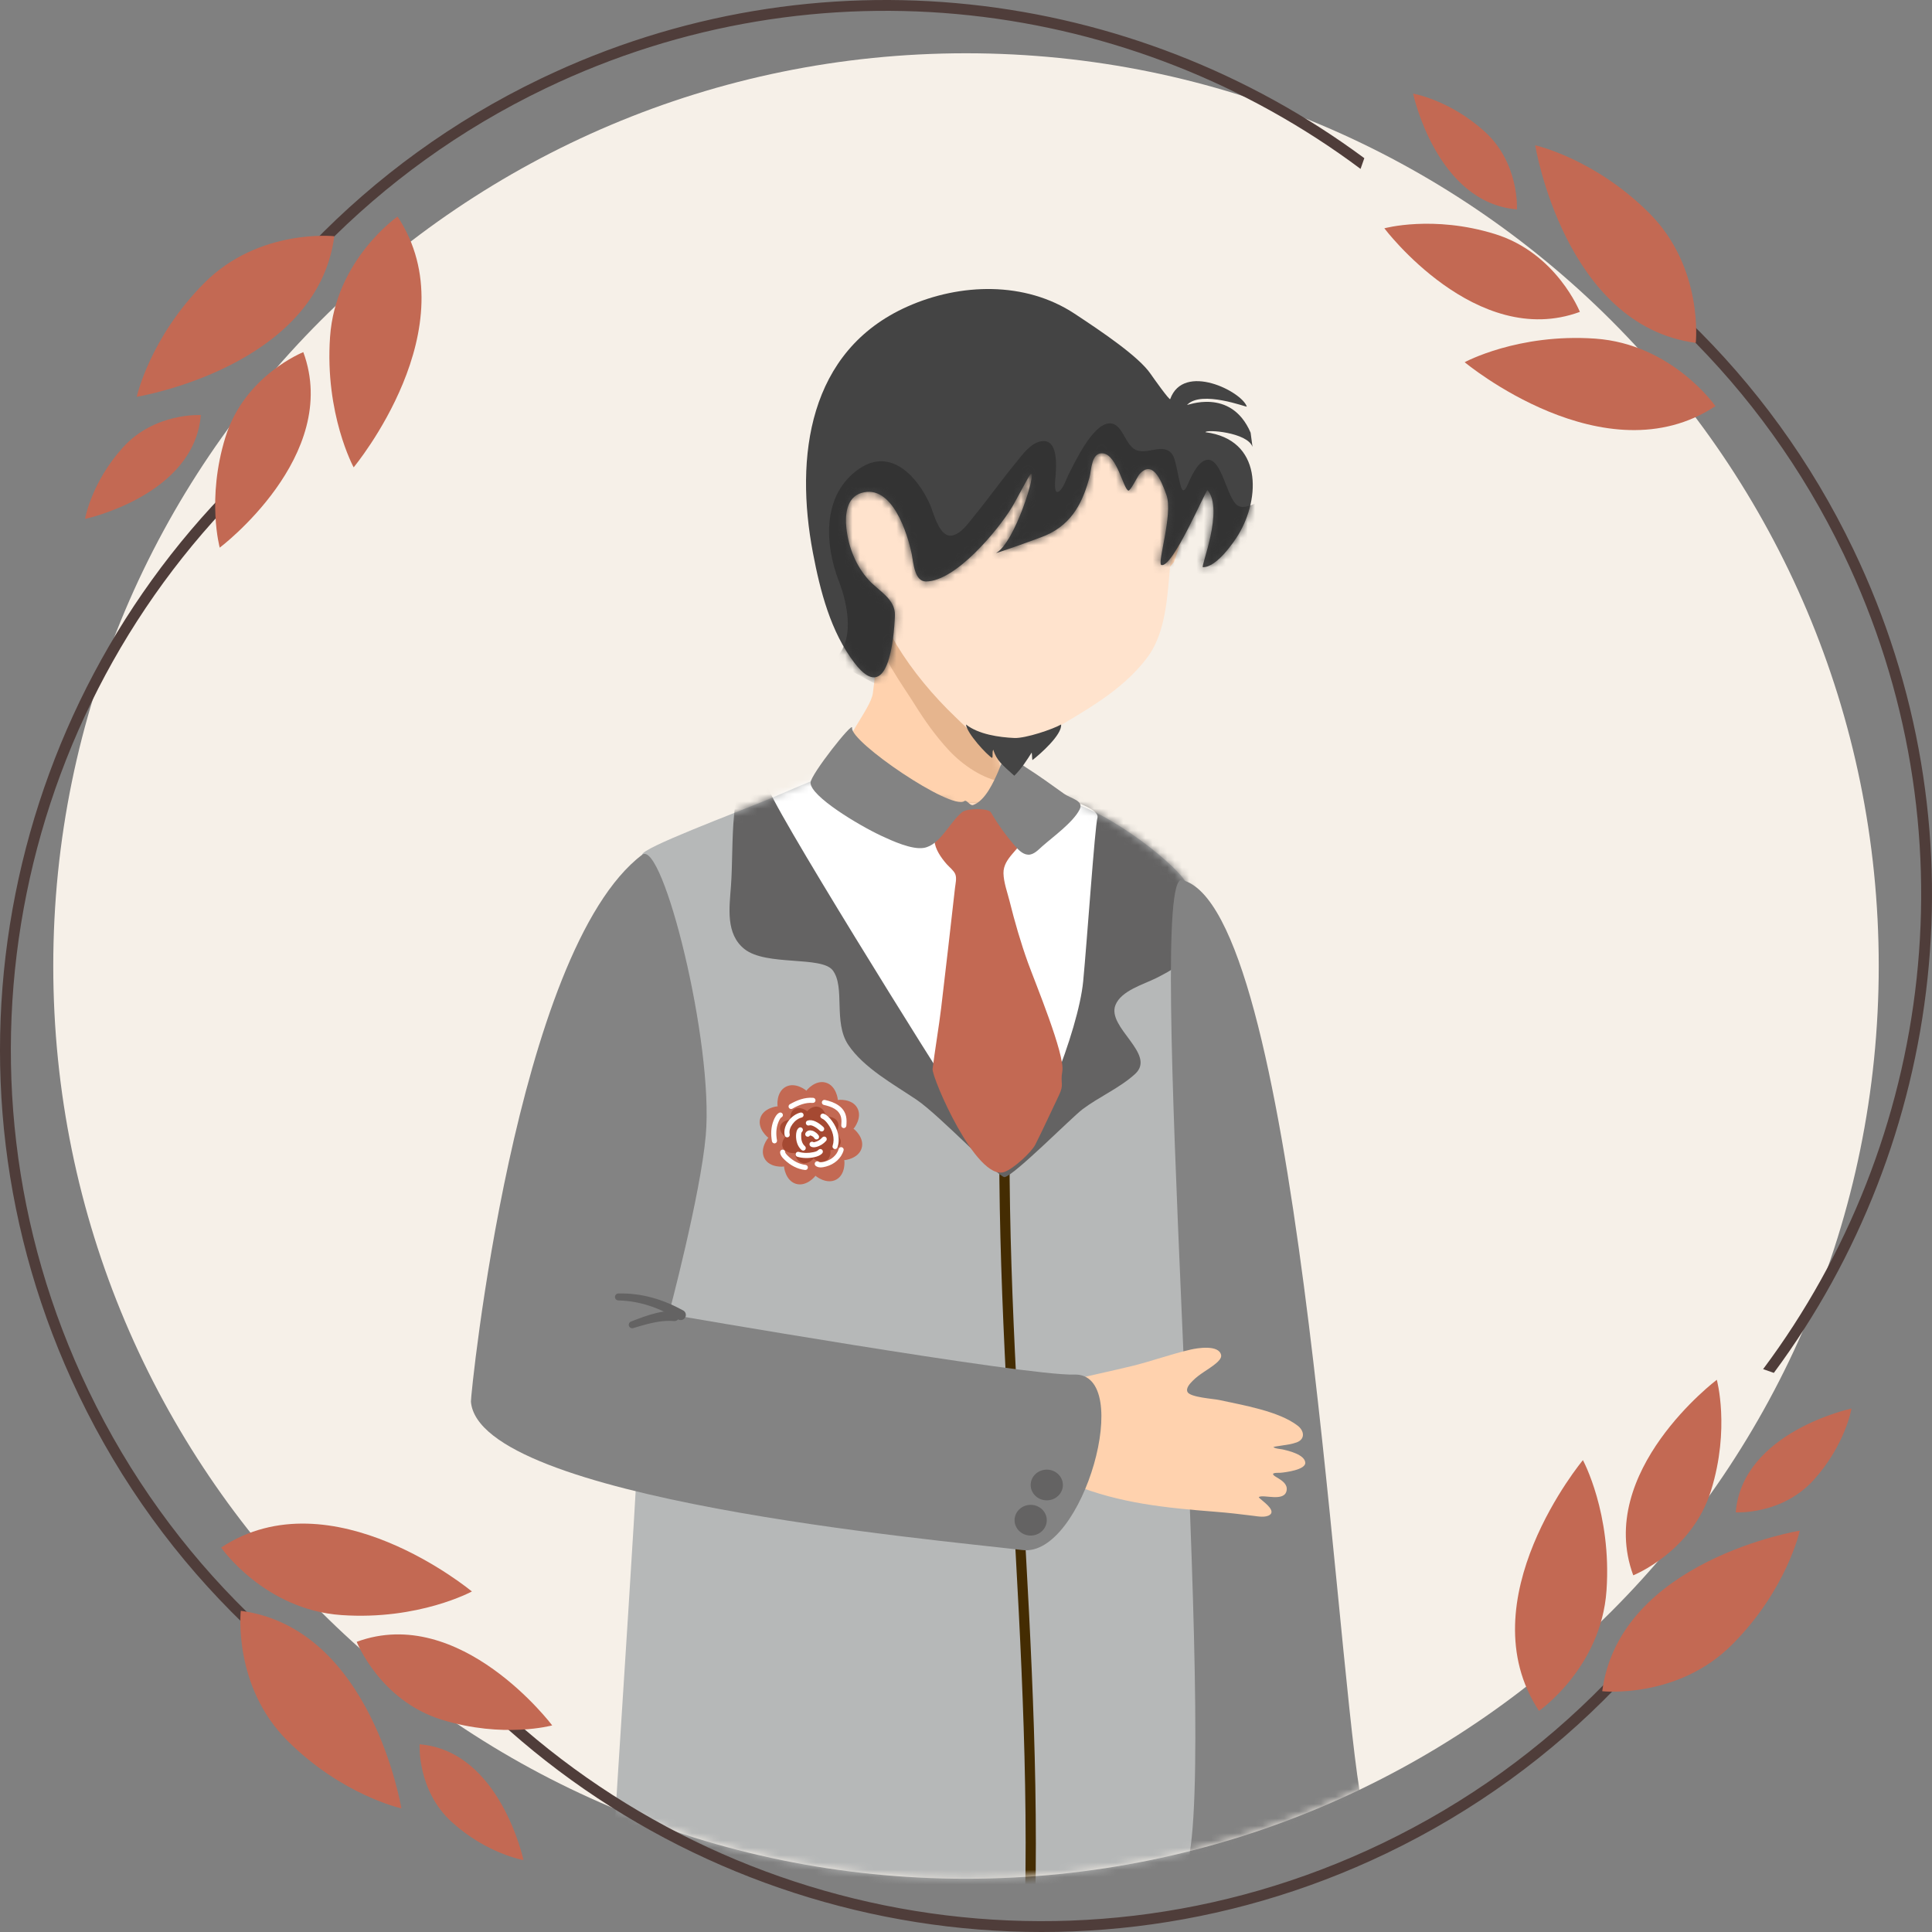 <svg width="264" height="264" viewBox="0 0 264 264" fill="none" xmlns="http://www.w3.org/2000/svg">
<rect x="0" y="0" width="264" height="264" fill="#808080" stroke="none"/>
<path d="M256.722 132C256.722 200.881 200.882 256.724 132 256.724C63.118 256.724 7.278 200.881 7.278 132C7.278 63.117 63.118 7.279 132 7.279C200.882 7.279 256.722 63.117 256.722 132Z" fill="#F6F0E8"/>
<mask id="mask0_331_23158" style="mask-type:alpha" maskUnits="userSpaceOnUse" x="7" y="7" width="250" height="250">
<path d="M256.722 132C256.722 200.881 200.882 256.724 132 256.724C63.118 256.724 7.278 200.881 7.278 132C7.278 63.117 63.118 7.279 132 7.279C200.882 7.279 256.722 63.117 256.722 132Z" fill="#F6F0E8"/>
</mask>
<g mask="url(#mask0_331_23158)">
<path fill-rule="evenodd" clip-rule="evenodd" d="M120.969 81.9C120.618 83.376 120.503 84.942 120.307 86.445C119.947 89.197 119.617 91.951 119.276 94.705C119.004 96.895 114.832 101.413 115.367 103.6C115.703 104.976 120.197 104.138 121.243 105.039C123.414 106.908 126.074 108.281 128.706 109.375C130.338 110.051 132.094 110.778 133.87 110.946C134.704 111.028 135.591 110.957 136.28 110.433C137.119 109.796 139.69 110.357 139.735 109.361C139.831 107.223 135.443 106.599 136.557 101.345C137.269 97.992 136.077 94.214 134.807 91.001C133.659 88.098 131.229 85.862 128.574 84.329C126.933 83.379 122.751 82.532 120.969 81.9Z" fill="#FFD2AE"/>
<mask id="mask1_331_23158" style="mask-type:alpha" maskUnits="userSpaceOnUse" x="115" y="81" width="25" height="30">
<path fill-rule="evenodd" clip-rule="evenodd" d="M120.967 81.901C120.616 83.377 120.5 84.943 120.304 86.446C119.945 89.198 119.615 91.952 119.274 94.706C119.002 96.896 114.83 101.414 115.364 103.601C115.7 104.977 120.195 104.139 121.241 105.04C123.411 106.909 126.072 108.282 128.703 109.376C130.335 110.052 132.092 110.779 133.868 110.947C134.702 111.029 135.589 110.958 136.278 110.434C137.117 109.797 139.688 110.358 139.732 109.362C139.828 107.224 135.441 106.6 136.554 101.346C137.266 97.993 136.075 94.215 134.805 91.002C133.657 88.099 131.227 85.863 128.572 84.33C126.931 83.38 122.749 82.533 120.967 81.901Z" fill="#FFD2AE"/>
</mask>
<g mask="url(#mask1_331_23158)">
<path fill-rule="evenodd" clip-rule="evenodd" d="M119.753 86.283C120.097 89.271 123.436 93.767 124.984 96.256C126.346 98.445 127.855 100.573 129.609 102.47C133.587 106.768 140.747 109.832 143.724 102.589C144.146 101.561 144.378 100.448 144.424 99.338C144.87 88.598 129.433 82.663 119.753 86.283Z" fill="#E6B58E"/>
</g>
<path fill-rule="evenodd" clip-rule="evenodd" d="M116.763 267.087C116.763 291.214 117.679 315.367 118.848 339.461C119.577 354.481 120.307 369.499 120.965 384.522C121.342 393.136 124.897 425.47 126.58 431.879C127.196 434.223 148.794 436.316 150.904 429.928C154.422 419.274 154.019 406.597 155.114 395.544C157.963 366.774 159.991 338.06 161.08 309.169C161.639 294.324 166.354 261.996 160.509 252.679C154.633 243.311 138.138 257.02 116.763 267.087Z" fill="#3F2904"/>
<path fill-rule="evenodd" clip-rule="evenodd" d="M93.441 263.215C93.441 287.408 94.337 311.626 95.48 335.785C96.193 350.846 99.029 421.722 100.675 428.148C101.277 430.499 125.359 433.06 126.823 426.498C128.501 418.968 135.708 334.381 136.772 305.411C137.319 290.526 141.929 258.11 136.214 248.768C130.468 239.375 114.34 253.121 93.441 263.215Z" fill="#4B3714"/>
<path fill-rule="evenodd" clip-rule="evenodd" d="M104.892 109.267C100.298 111.161 87.589 115.912 87.757 116.792C92.916 143.686 83.112 247.75 82.716 276.229C82.618 283.251 172.204 281.811 171.144 278.864C162.409 254.594 171.486 147.83 162.158 120.808C161.468 118.808 151.849 110.805 145.179 109.316C142.082 108.624 137.61 110.656 132.865 110.331C125.047 109.79 122.136 105.606 115.32 105.427C113.553 105.381 108.317 107.856 104.892 109.267Z" fill="#B6B8B8"/>
<mask id="mask2_331_23158" style="mask-type:alpha" maskUnits="userSpaceOnUse" x="82" y="105" width="90" height="177">
<path fill-rule="evenodd" clip-rule="evenodd" d="M104.892 109.267C100.298 111.161 87.589 115.912 87.757 116.792C92.916 143.686 83.112 247.75 82.716 276.229C82.618 283.251 172.204 281.811 171.144 278.864C162.409 254.594 171.486 147.83 162.158 120.808C161.468 118.808 151.849 110.805 145.179 109.316C142.082 108.624 137.61 110.656 132.865 110.331C125.047 109.79 122.136 105.606 115.32 105.427C113.553 105.381 108.317 107.856 104.892 109.267Z" fill="#725C34"/>
</mask>
<g mask="url(#mask2_331_23158)">
<path fill-rule="evenodd" clip-rule="evenodd" d="M136.546 157.252C136.546 199 142.937 241.561 138.696 283.165C138.656 283.549 138.937 283.894 139.322 283.933C139.707 283.972 140.051 283.692 140.09 283.307C144.336 241.656 137.948 199.047 137.948 157.252C137.948 156.867 137.634 156.552 137.247 156.552C136.86 156.552 136.546 156.867 136.546 157.252Z" fill="#442C02"/>
<path fill-rule="evenodd" clip-rule="evenodd" d="M103.259 102.368C99.45 107.35 100.326 115.081 99.88 121.11C99.664 124.038 99.136 127.634 101.734 129.691C104.715 132.051 112.307 130.583 113.804 132.61C115.52 134.933 113.843 139.671 115.906 142.765C118.023 145.94 122.172 148.195 125.258 150.284C128.441 152.439 136.526 161.003 137.286 160.848C138.641 160.574 146.44 152.694 147.922 151.576C150.173 149.877 153.049 148.645 155.111 146.748C158.069 144.027 151.199 140.404 152.425 137.332C153.208 135.367 156.253 134.518 157.963 133.666C162.263 131.522 165.619 128.925 165.526 123.74C165.374 115.235 158.447 109.086 151.653 105.089C138.12 97.128 117.066 92.656 103.259 102.368Z" fill="#646363"/>
<path fill-rule="evenodd" clip-rule="evenodd" d="M109.484 104.712C108.932 104.923 107.156 105.355 104.914 107.336C104.126 108.033 129.216 148.118 130.072 149.231C132.315 152.14 135.529 160.432 138.519 157.909C141.51 155.385 147.355 140.927 148.012 134.092C148.521 128.803 149.626 112.803 149.959 111.77C150.467 110.193 143.259 108.25 141.689 108.679C134.626 110.603 129.641 109.523 123.573 108.524C118.611 107.705 114.23 102.907 109.484 104.712Z" fill="white"/>
</g>
<path fill-rule="evenodd" clip-rule="evenodd" d="M130.948 110.582C130.075 111.577 129.418 111.681 128.608 112.731C128.138 113.341 127.635 114.058 127.689 114.864C127.767 116.041 128.604 117.208 129.355 118.074C129.706 118.475 130.311 118.931 130.527 119.433C130.764 119.984 130.559 120.768 130.497 121.33C129.896 126.806 129.24 132.277 128.604 137.75C128.355 139.894 127.69 143.918 127.434 146.062C127.298 147.204 133.405 161.431 137.228 160.148C138.498 159.722 140.961 157.421 141.468 156.417C142.589 154.189 143.623 151.912 144.701 149.665C145.451 148.1 144.855 148.108 145.162 146.379C145.558 144.154 141.414 134.179 140.465 131.544C139.477 128.801 138.658 125.962 137.953 123.132C137.653 121.933 137.145 120.573 137.121 119.327C137.08 117.157 139.539 116.03 140.066 114.123C140.304 113.26 139.588 112.495 139.073 111.884C138.307 110.972 136.637 110.394 135.415 110.137C133.946 109.827 132.446 110.606 130.948 110.582Z" fill="#C36953"/>
<path fill-rule="evenodd" clip-rule="evenodd" d="M176.824 242.884C177.57 244.651 177.532 246.709 177.562 248.556C177.649 253.901 176.563 259.439 173.4 264.005C171.938 266.117 170.011 267.829 167.567 268.998C166.463 269.526 165.158 270.253 164.412 268.922C163.33 266.987 163.234 264.441 163.006 262.338C162.442 257.147 162.059 250.982 164.593 246.162C166.364 242.795 170.194 242.189 173.98 242.984C175.416 243.283 175.949 241.734 176.824 242.884Z" fill="#FFDCC6"/>
<path fill-rule="evenodd" clip-rule="evenodd" d="M162.295 268.527C164.502 267.268 166.698 265.499 168.411 263.435C170.146 261.347 171.395 258.969 171.668 256.528C171.679 256.413 171.789 256.328 171.914 256.337C172.042 256.345 172.14 256.447 172.132 256.563C172.032 259.129 170.911 261.686 169.263 263.974C167.617 266.259 165.439 268.259 163.211 269.724C162.846 269.947 162.347 269.86 162.093 269.529C161.841 269.199 161.93 268.75 162.295 268.527Z" fill="#FDBC93"/>
<path fill-rule="evenodd" clip-rule="evenodd" d="M162.29 266.426C162.665 266.201 163.003 265.898 163.317 265.562C163.841 265 164.304 264.365 164.739 263.833C165.85 262.482 167.051 260.93 167.86 259.267C168.399 258.16 168.769 257.011 168.817 255.842C168.815 255.725 168.919 255.633 169.047 255.634C169.176 255.635 169.279 255.73 169.28 255.846C169.339 257.084 169.058 258.324 168.595 259.535C167.913 261.314 166.822 263.009 165.801 264.489C165.399 265.072 164.979 265.762 164.49 266.383C164.121 266.848 163.709 267.267 163.252 267.595C162.898 267.829 162.394 267.757 162.129 267.435C161.865 267.112 161.937 266.66 162.29 266.426Z" fill="#FDBC93"/>
<path fill-rule="evenodd" clip-rule="evenodd" d="M161.51 120.252C177.124 123.959 182.221 222.796 185.803 244.858C187.107 252.872 162.076 256.159 162.569 253.2C166.026 232.389 156.444 119.05 161.51 120.252Z" fill="#838383"/>
<path fill-rule="evenodd" clip-rule="evenodd" d="M144.14 189.104C143.306 191.427 142.201 193.682 141.299 195.983C140.936 196.911 140.27 198.276 140.72 199.282C141.555 201.149 144.973 202.175 146.663 202.856C153.059 205.437 159.31 206.042 166.109 206.579C167.832 206.715 169.551 206.91 171.265 207.13C171.902 207.212 172.949 207.41 173.524 206.992C174.281 206.444 172.898 205.399 172.544 205.084C172.507 205.051 171.955 204.615 172.009 204.574C172.58 204.132 175.56 205.326 175.817 203.635C175.939 202.824 175.226 202.346 174.632 201.974C174.523 201.906 173.905 201.592 173.96 201.404C174.018 201.212 174.821 201.261 174.96 201.25C175.617 201.195 178.471 200.845 178.36 199.839C178.241 198.748 176.075 198.24 175.261 198.056C175.028 198.004 174.157 197.95 174.006 197.722C173.995 197.709 174.439 197.633 175.142 197.529C175.823 197.426 176.542 197.337 177.193 197.093C178.393 196.642 178.211 195.497 177.326 194.816C174.737 192.813 169.785 192.005 166.619 191.307C165.829 191.133 162.623 190.946 162.267 190.205C162.008 189.665 162.634 189.033 162.969 188.691C163.923 187.714 165.116 187.166 166.147 186.309C166.441 186.065 166.954 185.598 166.861 185.161C166.554 183.706 163.581 184.211 162.697 184.415C160.058 185.023 157.492 185.956 154.86 186.618C152.821 187.131 146.169 188.58 144.14 189.104Z" fill="#FFD2AE"/>
<path fill-rule="evenodd" clip-rule="evenodd" d="M87.758 116.792C70.433 129.89 64.284 190.713 64.35 191.527C65.437 204.869 127.626 210.362 139.735 211.811C148.008 212.798 155.107 187.54 146.78 187.828C140.296 188.053 91.381 179.587 91.381 179.587C91.381 179.587 95.712 163.36 96.439 155.167C97.562 142.498 90.548 114.681 87.758 116.792Z" fill="#838383"/>
<path fill-rule="evenodd" clip-rule="evenodd" d="M92.175 179.118C91.318 179.113 90.487 179.224 89.671 179.422C88.502 179.701 87.367 180.141 86.236 180.581C85.99 180.668 85.858 180.936 85.944 181.183C86.029 181.43 86.299 181.56 86.546 181.476C87.658 181.137 88.773 180.8 89.911 180.619C90.635 180.502 91.366 180.456 92.111 180.518C92.498 180.537 92.826 180.236 92.843 179.851C92.861 179.465 92.561 179.137 92.175 179.118Z" fill="#646363"/>
<path fill-rule="evenodd" clip-rule="evenodd" d="M93.374 179.078C91.993 178.318 90.573 177.713 89.096 177.314C87.623 176.912 86.099 176.709 84.507 176.749C84.245 176.749 84.033 176.961 84.033 177.224C84.033 177.485 84.245 177.697 84.507 177.697C85.993 177.735 87.406 177.995 88.76 178.437C90.118 178.882 91.414 179.512 92.665 180.288C92.999 180.483 93.429 180.372 93.624 180.038C93.82 179.705 93.707 179.273 93.374 179.078Z" fill="#646363"/>
<path fill-rule="evenodd" clip-rule="evenodd" d="M140.837 205.632C142.052 205.632 143.038 206.574 143.038 207.73C143.038 208.888 142.052 209.83 140.837 209.83C139.622 209.83 138.636 208.888 138.636 207.73C138.636 206.574 139.622 205.632 140.837 205.632Z" fill="#646363"/>
<path fill-rule="evenodd" clip-rule="evenodd" d="M143.038 200.818C144.253 200.818 145.239 201.76 145.239 202.919C145.239 204.075 144.253 205.016 143.038 205.016C141.824 205.016 140.837 204.075 140.837 202.919C140.837 201.76 141.824 200.818 143.038 200.818Z" fill="#646363"/>
<path fill-rule="evenodd" clip-rule="evenodd" d="M160.41 76.788C159.033 78.675 157.489 78.842 157.438 76.202C157.4 74.193 158.572 69.091 157.164 67.518C156.203 66.446 155.052 70.304 153.459 68.797C152.718 68.095 151.989 64.62 150.772 64.606C149.962 64.598 149.748 66.416 149.621 66.951C149.051 69.352 148.14 71.367 146.013 72.772C143.338 74.537 139.755 75.783 136.611 76.397C135.683 76.577 135.138 76.485 134.658 75.703C134.594 75.597 134.502 75.63 134.404 75.675C132.057 76.779 131 80.155 127.898 80.013C126.271 79.938 126.415 78.178 126.631 77.01C128.451 67.16 138.247 54.811 148.162 52.555C155.269 50.937 161.545 56.269 162.739 63.16C163.376 66.835 161.737 73.36 160.41 76.788Z" fill="#FFD2AE"/>
<path fill-rule="evenodd" clip-rule="evenodd" d="M123.119 79.567C123.205 79.204 123.226 78.816 123.201 78.422C123.167 77.882 123.055 77.331 122.949 76.846C122.726 75.825 122.412 74.818 121.975 73.869C121.536 72.919 120.977 72.026 120.267 71.245C120.184 71.147 120.039 71.136 119.943 71.22C119.846 71.302 119.836 71.448 119.919 71.543C120.556 72.319 121.045 73.188 121.418 74.11C121.791 75.033 122.044 76.007 122.209 76.989C122.285 77.442 122.367 77.953 122.375 78.455C122.379 78.761 122.352 79.065 122.272 79.345C122.21 79.578 122.35 79.82 122.584 79.879C122.818 79.942 123.058 79.801 123.119 79.567Z" fill="#FFD2AE"/>
<path fill-rule="evenodd" clip-rule="evenodd" d="M121.417 73.171C120.88 73.361 120.411 73.576 119.968 73.85C119.537 74.116 119.132 74.422 118.716 74.802C118.616 74.881 118.6 75.025 118.679 75.125C118.758 75.226 118.903 75.242 119.002 75.163C119.435 74.865 119.847 74.631 120.279 74.441C120.706 74.251 121.15 74.118 121.652 74.015C121.885 73.95 122.021 73.709 121.957 73.475C121.892 73.242 121.65 73.106 121.417 73.171Z" fill="#FFD2AE"/>
<path fill-rule="evenodd" clip-rule="evenodd" d="M116.435 99.452C116.137 101.354 130.015 110.797 131.775 109.462C132.09 109.223 132.54 110.149 132.978 109.997C134.626 109.427 135.781 106.841 136.408 105.403C136.646 104.852 137.019 103.538 137.807 103.576C138.651 103.617 139.537 104.45 140.21 104.876C141.991 106.005 143.701 107.253 145.419 108.477C146.322 109.12 148.15 109.391 147.524 110.618C146.626 112.382 143.898 114.341 142.439 115.627C141.913 116.091 141.257 116.832 140.483 116.789C139.678 116.745 139.074 116.023 138.586 115.464C137.404 114.11 136.309 112.566 135.408 111.011C135.067 110.42 132.163 110.414 131.473 110.976C129.737 112.385 128.46 115.489 126.234 115.861C124.589 116.137 121.87 114.881 120.426 114.208C117.401 112.797 110.713 108.811 110.758 106.936C110.784 105.834 116.588 98.475 116.435 99.452Z" fill="#838383"/>
<path fill-rule="evenodd" clip-rule="evenodd" d="M162.217 66.96C158.52 73.849 161.21 83.993 156.717 89.919C153.234 94.514 148.038 97.227 143.201 100.138C141.85 100.95 139.518 102.801 137.829 102.7C135.028 102.529 132.39 99.741 130.527 97.954C127.529 95.082 124.691 91.706 122.538 88.15C121.544 86.507 120.956 84.525 119.846 82.974C117.455 79.633 115.188 80.538 115.376 74.63C115.421 73.234 114.469 69.56 115.484 67.811C116.666 65.772 119.975 65.798 122.238 66.674C124.44 67.525 125.306 70.54 125.528 72.632C125.622 73.516 125.669 74.418 125.64 75.305C125.634 75.47 125.641 75.966 125.605 75.804C125.17 73.847 129.874 67.365 131.032 66.08C139.787 56.357 152.131 60.45 162.217 66.96Z" fill="#FFE3CD"/>
<path fill-rule="evenodd" clip-rule="evenodd" d="M132 99C133.7 100.348 136.536 100.752 138.598 100.842C140.154 100.91 143.888 99.637 144.994 99C145.159 100.391 142.076 103.103 141.072 103.868C141.01 103.476 141.045 103.215 140.975 102.836C140.382 103.763 139.604 105.031 138.598 106C136.988 104.546 136.185 103.936 135.719 102.435C135.528 102.885 135.722 103.304 135.571 103.573C134.86 103.164 132.11 100.196 132 99Z" fill="#444444"/>
<path fill-rule="evenodd" clip-rule="evenodd" d="M171.149 61.062C170.433 59.054 164.762 58.647 164.723 59.06C172.505 60.061 172.252 68.042 169.212 73.073C168.767 73.809 166.327 77.537 164.371 77.505C164.021 77.499 167.282 69.663 165.004 66.975C164.834 66.774 160.192 77.784 158.682 77.197C158.103 76.969 160.304 70.263 159.398 67.661C158.62 65.429 157.435 62.808 155.681 64.818C155.484 65.042 154.449 67.129 154.188 67.041C153.496 66.812 152.647 62.159 150.712 61.947C149.105 61.769 149.144 64.268 148.883 65.205C148.007 68.354 146.692 71.493 142.923 73.149C141.983 73.565 135.735 75.779 136.147 75.544C138.714 74.077 141.69 64.303 140.85 64.763C140.639 64.879 138.911 68.275 138.24 69.372C136.374 72.427 130.597 79.454 126.515 79.454C124.944 79.454 124.813 76.833 124.588 75.73C124.027 72.983 121.919 66.058 117.687 67.364C115.66 67.993 115.461 70.376 115.653 72.145C115.938 74.767 116.942 77.322 118.731 79.283C120.091 80.772 122.375 81.861 122.288 84.119C122.163 87.352 121.34 96.546 116.777 90.605C113.489 86.324 112.062 80.7 111.076 75.5C108.601 62.462 110.427 47.942 123.983 41.895C131.212 38.669 140.074 38.412 146.818 42.853C150.586 45.335 155.597 48.713 157.22 51.081C157.689 51.765 159.824 54.757 159.904 54.532C161.737 49.458 169.727 53.52 170.372 55.565C170.414 55.696 164.169 53.258 162.216 55.321C162.049 55.498 168.181 52.836 170.892 59.124" fill="#444444"/>
<mask id="mask3_331_23158" style="mask-type:alpha" maskUnits="userSpaceOnUse" x="110" y="39" width="62" height="54">
<path fill-rule="evenodd" clip-rule="evenodd" d="M171.149 61.062C170.433 59.054 164.762 58.647 164.723 59.06C172.505 60.061 172.252 68.042 169.212 73.073C168.767 73.809 166.327 77.537 164.371 77.505C164.021 77.499 167.282 69.663 165.004 66.975C164.834 66.774 160.192 77.784 158.682 77.197C158.103 76.969 160.304 70.263 159.398 67.661C158.62 65.429 157.435 62.808 155.681 64.818C155.484 65.042 154.449 67.129 154.188 67.041C153.496 66.812 152.647 62.159 150.712 61.947C149.105 61.769 149.144 64.268 148.883 65.205C148.007 68.354 146.692 71.493 142.923 73.149C141.983 73.565 135.735 75.779 136.147 75.544C138.714 74.077 141.69 64.303 140.85 64.763C140.639 64.879 138.911 68.275 138.24 69.372C136.374 72.427 130.597 79.454 126.515 79.454C124.944 79.454 124.813 76.833 124.588 75.73C124.027 72.983 121.919 66.058 117.687 67.364C115.66 67.993 115.461 70.376 115.653 72.145C115.938 74.767 116.942 77.322 118.731 79.283C120.091 80.772 122.375 81.861 122.288 84.119C122.163 87.352 121.34 96.546 116.777 90.605C113.489 86.324 112.062 80.7 111.076 75.5C108.601 62.462 110.427 47.942 123.983 41.895C131.212 38.669 140.074 38.412 146.818 42.853C150.586 45.335 155.597 48.713 157.22 51.081C157.689 51.765 159.824 54.757 159.904 54.532C161.737 49.458 169.727 53.52 170.372 55.565C170.414 55.696 164.169 53.258 162.216 55.321C162.049 55.498 168.181 52.836 170.892 59.124" fill="#794D00"/>
</mask>
<g mask="url(#mask3_331_23158)">
<path fill-rule="evenodd" clip-rule="evenodd" d="M113.739 90.31C116.979 87.901 115.828 82.512 114.642 79.456C112.663 74.362 112.293 67.524 117.448 64.03C121.787 61.091 125.436 65.219 127.095 68.975C127.581 70.072 128.366 73.567 130.152 73.168C131.395 72.891 132.377 71.418 133.121 70.508C135.084 68.113 136.874 65.579 138.842 63.19C139.711 62.135 140.788 60.574 142.239 60.306C144.653 59.863 144.334 63.731 144.236 65.099C144.221 65.3 143.966 67.298 144.489 67.234C145.161 67.15 145.741 65.375 145.985 64.9C146.902 63.114 149.293 57.968 151.577 57.853C153.401 57.764 153.694 60.792 155.206 61.481C156.81 62.21 158.978 60.401 160.205 62.109C160.805 62.947 161.162 66.796 161.642 66.983C162.008 67.125 162.425 65.891 162.514 65.704C162.945 64.789 163.84 62.885 165.041 62.824C166.961 62.726 167.65 68.024 169.063 69.04C170.825 70.304 174.435 65.835 175.181 69.528C175.261 69.924 175.281 70.396 175.261 70.792C175.011 75.827 171.189 80.527 167.76 83.871C158.889 92.52 146.343 97.628 134.119 98.915C129.296 99.42 118.253 92.537 113.739 90.31Z" fill="#333333"/>
</g>
<path fill-rule="evenodd" clip-rule="evenodd" d="M112.85 147.937C114.297 148.363 114.514 150.276 114.481 150.317C114.514 150.276 116.432 150.086 117.151 151.408C117.873 152.729 116.674 154.232 116.622 154.238C116.674 154.232 118.166 155.453 117.74 156.894C117.314 158.338 115.401 158.552 115.358 158.52C115.401 158.552 115.591 160.468 114.27 161.187C112.945 161.906 111.439 160.704 111.431 160.653C111.439 160.704 110.218 162.194 108.772 161.768C107.328 161.339 107.108 159.429 107.144 159.388C107.108 159.429 105.193 159.619 104.471 158.297C103.749 156.976 104.951 155.472 105.003 155.464C104.951 155.472 103.459 154.251 103.885 152.808C104.308 151.367 106.224 151.15 106.265 151.185C106.224 151.15 106.031 149.237 107.355 148.518C108.677 147.798 110.186 148.998 110.191 149.052C110.186 148.998 111.407 147.511 112.85 147.937Z" fill="#C36953"/>
<path fill-rule="evenodd" clip-rule="evenodd" d="M111.858 151.263C112.716 151.518 112.865 152.582 112.846 152.604C112.865 152.582 113.994 152.498 114.434 153.239C114.873 153.979 114.184 154.802 114.151 154.804C114.184 154.802 115.077 155.496 114.841 156.291C114.607 157.089 113.481 157.187 113.457 157.168C113.481 157.187 113.614 158.251 112.843 158.636C112.07 159.019 111.166 158.337 111.164 158.308C111.166 158.337 110.464 159.149 109.606 158.896C108.749 158.641 108.599 157.578 108.618 157.556C108.599 157.578 107.47 157.662 107.031 156.921C106.589 156.18 107.281 155.358 107.313 155.355C107.281 155.358 106.388 154.663 106.621 153.868C106.857 153.073 107.983 152.973 108.008 152.992C107.983 152.973 107.85 151.909 108.621 151.526C109.394 151.141 110.298 151.825 110.301 151.852C110.298 151.825 111.001 151.011 111.858 151.263Z" fill="#A54932"/>
<path fill-rule="evenodd" clip-rule="evenodd" d="M112.577 150.984C113.6 151.215 114.688 151.603 114.932 152.708C115.008 153.058 114.984 153.421 114.957 153.774C114.941 153.964 115.084 154.132 115.277 154.149C115.467 154.162 115.635 154.018 115.652 153.828C115.684 153.408 115.706 152.974 115.614 152.558C115.31 151.172 114.015 150.594 112.729 150.303C112.542 150.26 112.354 150.379 112.311 150.567C112.27 150.754 112.387 150.941 112.577 150.984Z" fill="white"/>
<path fill-rule="evenodd" clip-rule="evenodd" d="M111.113 150.01C109.946 149.926 108.91 150.336 107.927 150.892C107.762 150.987 107.702 151.199 107.797 151.367C107.892 151.535 108.104 151.592 108.272 151.497C109.132 151.012 110.039 150.632 111.062 150.708C111.254 150.721 111.42 150.577 111.433 150.385C111.45 150.192 111.303 150.024 111.113 150.01Z" fill="white"/>
<path fill-rule="evenodd" clip-rule="evenodd" d="M106.474 152.056C106.097 152.251 105.853 152.747 105.709 153.103C105.342 154.015 105.313 154.986 105.484 155.95C105.519 156.139 105.701 156.267 105.891 156.234C106.078 156.199 106.205 156.017 106.173 155.827C106.024 154.994 106.037 154.153 106.357 153.363C106.409 153.236 106.474 153.076 106.561 152.932C106.623 152.829 106.694 152.728 106.791 152.677C106.962 152.59 107.03 152.378 106.943 152.207C106.854 152.037 106.645 151.969 106.474 152.056Z" fill="white"/>
<path fill-rule="evenodd" clip-rule="evenodd" d="M106.598 157.437C106.598 157.619 106.668 157.812 106.785 157.994C106.918 158.195 107.108 158.379 107.246 158.512C108.003 159.231 108.947 159.755 110.006 159.874C110.198 159.896 110.369 159.758 110.391 159.565C110.413 159.375 110.277 159.201 110.084 159.18C109.181 159.079 108.375 158.623 107.726 158.005C107.637 157.92 107.515 157.804 107.417 157.676C107.357 157.598 107.295 157.519 107.295 157.437C107.295 157.245 107.138 157.087 106.945 157.09C106.752 157.09 106.598 157.245 106.598 157.437Z" fill="white"/>
<path fill-rule="evenodd" clip-rule="evenodd" d="M111.455 159.306C111.628 159.447 111.848 159.512 112.087 159.52C112.358 159.531 112.651 159.461 112.871 159.404C114.008 159.1 114.947 158.305 115.273 157.198C115.327 157.013 115.221 156.82 115.037 156.766C114.852 156.709 114.657 156.818 114.602 157.002C114.345 157.876 113.59 158.489 112.689 158.728C112.551 158.766 112.375 158.812 112.198 158.823C112.087 158.828 111.976 158.828 111.894 158.763C111.745 158.641 111.525 158.666 111.403 158.815C111.284 158.964 111.305 159.184 111.455 159.306Z" fill="white"/>
<path fill-rule="evenodd" clip-rule="evenodd" d="M112.305 152.835C112.658 152.987 112.896 153.277 113.122 153.575C113.765 154.433 114.112 155.551 113.776 156.56C113.713 156.742 113.811 156.94 113.995 157C114.177 157.062 114.375 156.965 114.438 156.78C114.847 155.559 114.459 154.197 113.678 153.158C113.382 152.761 113.046 152.392 112.582 152.194C112.402 152.118 112.199 152.2 112.123 152.376C112.047 152.552 112.128 152.759 112.305 152.835Z" fill="white"/>
<path fill-rule="evenodd" clip-rule="evenodd" d="M111.832 157.13C111.661 157.328 111.376 157.385 111.123 157.442C110.499 157.58 109.783 157.583 109.159 157.401C108.974 157.347 108.782 157.455 108.727 157.64C108.673 157.824 108.782 158.017 108.966 158.071C109.699 158.286 110.543 158.288 111.278 158.123C111.672 158.033 112.092 157.895 112.361 157.586C112.486 157.442 112.469 157.219 112.323 157.094C112.179 156.97 111.957 156.983 111.832 157.13Z" fill="white"/>
<path fill-rule="evenodd" clip-rule="evenodd" d="M107.909 154.989C107.803 154.523 107.987 154.015 108.297 153.597C108.614 153.163 109.073 152.819 109.539 152.707C109.727 152.664 109.843 152.477 109.8 152.289C109.756 152.102 109.567 151.986 109.379 152.029C108.766 152.173 108.153 152.612 107.732 153.185C107.301 153.771 107.081 154.487 107.227 155.144C107.271 155.331 107.458 155.451 107.645 155.407C107.833 155.367 107.952 155.179 107.909 154.989Z" fill="white"/>
<path fill-rule="evenodd" clip-rule="evenodd" d="M110.568 153.787C110.739 153.733 110.927 153.785 111.114 153.866C111.478 154.023 111.825 154.311 112.037 154.514C112.178 154.647 112.397 154.642 112.53 154.501C112.663 154.363 112.658 154.14 112.52 154.01C112.259 153.76 111.833 153.415 111.391 153.226C111.041 153.074 110.677 153.019 110.357 153.122C110.172 153.179 110.072 153.377 110.132 153.559C110.189 153.744 110.387 153.844 110.568 153.787Z" fill="white"/>
<path fill-rule="evenodd" clip-rule="evenodd" d="M109.124 154.14C108.839 154.411 108.788 154.791 108.777 155.163C108.758 155.863 108.961 156.652 109.531 157.144C109.678 157.268 109.898 157.252 110.023 157.106C110.147 156.959 110.131 156.736 109.985 156.612C109.577 156.262 109.461 155.684 109.477 155.184C109.482 154.992 109.461 154.783 109.607 154.644C109.746 154.511 109.751 154.289 109.618 154.15C109.485 154.012 109.263 154.007 109.124 154.14Z" fill="white"/>
<path fill-rule="evenodd" clip-rule="evenodd" d="M111.174 156.08C111.03 155.969 110.819 155.988 110.697 156.129C110.572 156.275 110.588 156.495 110.732 156.623C110.957 156.812 111.277 156.793 111.538 156.726C112.083 156.587 112.531 156.294 112.889 155.887C113.014 155.743 113 155.521 112.857 155.393C112.713 155.268 112.493 155.282 112.365 155.426C112.1 155.727 111.768 155.947 111.364 156.05C111.329 156.058 111.288 156.069 111.245 156.077C111.226 156.08 111.188 156.08 111.174 156.08Z" fill="white"/>
<path fill-rule="evenodd" clip-rule="evenodd" d="M110.666 155.176C110.685 155.149 110.717 155.154 110.747 155.16C110.791 155.168 110.837 155.181 110.88 155.203C111.046 155.276 111.209 155.407 111.268 155.518C111.36 155.689 111.572 155.751 111.74 155.659C111.911 155.57 111.974 155.358 111.884 155.187C111.749 154.935 111.35 154.595 110.967 154.495C110.622 154.403 110.297 154.476 110.088 154.785C109.979 154.945 110.023 155.162 110.183 155.271C110.343 155.377 110.56 155.336 110.666 155.176Z" fill="white"/>
</g>
<path d="M33.862 220.394C25.117 211.846 17.69 201.664 12.098 190.016C-8.991 146.092 2.427 94.839 36.71 63.574L35.113 63.013C0.82 94.752 -10.491 146.383 10.765 190.655C16.538 202.681 24.243 213.164 33.323 221.929L33.862 220.394Z" fill="#4F3D3A"/>
<path d="M242.388 187.599C265.777 156.029 271.396 112.856 253.241 75.043C247.467 63.017 239.762 52.535 230.683 43.77L230.144 45.305C238.889 53.852 246.316 64.035 251.908 75.683C269.889 113.134 264.226 155.908 240.923 187.086L242.388 187.599Z" fill="#4F3D3A"/>
<path d="M234.409 55.496C219.319 65.466 200.141 49.496 200.141 49.496C200.141 49.496 207.405 45.54 217.958 46.27C228.51 47.005 234.409 55.496 234.409 55.496Z" fill="#C36953"/>
<path d="M215.882 42.618C201.71 47.844 189.166 31.197 189.166 31.197C189.166 31.197 195.827 29.366 204.266 31.975C212.707 34.584 215.882 42.618 215.882 42.618Z" fill="#C36953"/>
<path d="M231.721 46.852C213.79 44.492 209.78 19.857 209.78 19.857C209.78 19.857 217.859 21.631 225.347 29.105C232.835 36.574 231.721 46.852 231.721 46.852Z" fill="#C36953"/>
<path d="M207.282 28.613C196.27 27.705 193.092 12.792 193.092 12.792C193.092 12.792 198.074 13.635 202.866 17.97C207.657 22.309 207.282 28.613 207.282 28.613Z" fill="#C36953"/>
<path d="M219.222 230.137C210.674 238.885 200.492 246.311 188.845 251.902C144.921 272.989 93.666 261.572 62.403 227.29L61.843 228.885C93.582 263.18 145.212 274.493 189.485 253.237C201.51 247.463 211.993 239.759 220.756 230.676L219.222 230.137Z" fill="#4F3D3A"/>
<path d="M186.429 21.614C154.857 -1.777 111.686 -7.395 73.871 10.757C61.846 16.535 51.363 24.24 42.599 33.318L44.133 33.857C52.682 25.109 62.864 17.683 74.511 12.092C111.962 -5.89 154.737 -0.225 185.914 23.079L186.429 21.614Z" fill="#4F3D3A"/>
<path d="M210.297 233.785C200.327 218.699 216.298 199.521 216.298 199.521C216.298 199.521 220.254 206.786 219.522 217.338C218.791 227.89 210.297 233.785 210.297 233.785Z" fill="#C36953"/>
<path d="M223.177 215.259C217.951 201.09 234.595 188.542 234.595 188.542C234.595 188.542 236.425 195.203 233.817 203.646C231.208 212.085 223.177 215.259 223.177 215.259Z" fill="#C36953"/>
<path d="M218.938 231.098C221.304 213.168 245.936 209.159 245.936 209.159C245.936 209.159 244.161 217.237 236.69 224.724C229.219 232.215 218.938 231.098 218.938 231.098Z" fill="#C36953"/>
<path d="M237.179 206.659C238.09 195.647 253.002 192.468 253.002 192.468C253.002 192.468 252.158 197.451 247.822 202.242C243.486 207.033 237.179 206.659 237.179 206.659Z" fill="#C36953"/>
<path d="M54.325 29.591C64.294 44.683 48.325 63.861 48.325 63.861C48.325 63.861 44.368 56.596 45.1 46.043C45.831 35.491 54.325 29.591 54.325 29.591Z" fill="#C36953"/>
<path d="M41.445 48.118C46.671 62.291 30.027 74.835 30.027 74.835C30.027 74.835 28.197 68.174 30.805 59.735C33.414 51.296 41.445 48.118 41.445 48.118Z" fill="#C36953"/>
<path d="M45.683 32.278C43.318 50.209 18.686 54.222 18.686 54.222C18.686 54.222 20.461 46.144 27.932 38.652C35.402 31.165 45.683 32.278 45.683 32.278Z" fill="#C36953"/>
<path d="M27.443 56.718C26.532 67.731 11.62 70.909 11.62 70.909C11.62 70.909 12.464 65.926 16.8 61.135C21.136 56.344 27.443 56.718 27.443 56.718Z" fill="#C36953"/>
<path d="M30.213 211.468C45.304 201.498 64.481 217.468 64.481 217.468C64.481 217.468 57.217 221.424 46.665 220.694C36.112 219.963 30.213 211.468 30.213 211.468Z" fill="#C36953"/>
<path d="M48.74 224.35C62.912 219.12 75.456 235.768 75.456 235.768C75.456 235.768 68.796 237.598 60.355 234.989C51.915 232.381 48.74 224.35 48.74 224.35Z" fill="#C36953"/>
<path d="M32.901 220.111C50.831 222.476 54.842 247.106 54.842 247.106C54.842 247.106 46.764 245.333 39.276 237.863C31.787 230.389 32.901 220.111 32.901 220.111Z" fill="#C36953"/>
<path d="M57.34 238.35C68.352 239.263 71.53 254.172 71.53 254.172C71.53 254.172 66.548 253.328 61.757 248.994C56.965 244.659 57.34 238.35 57.34 238.35Z" fill="#C36953"/>
</svg>
